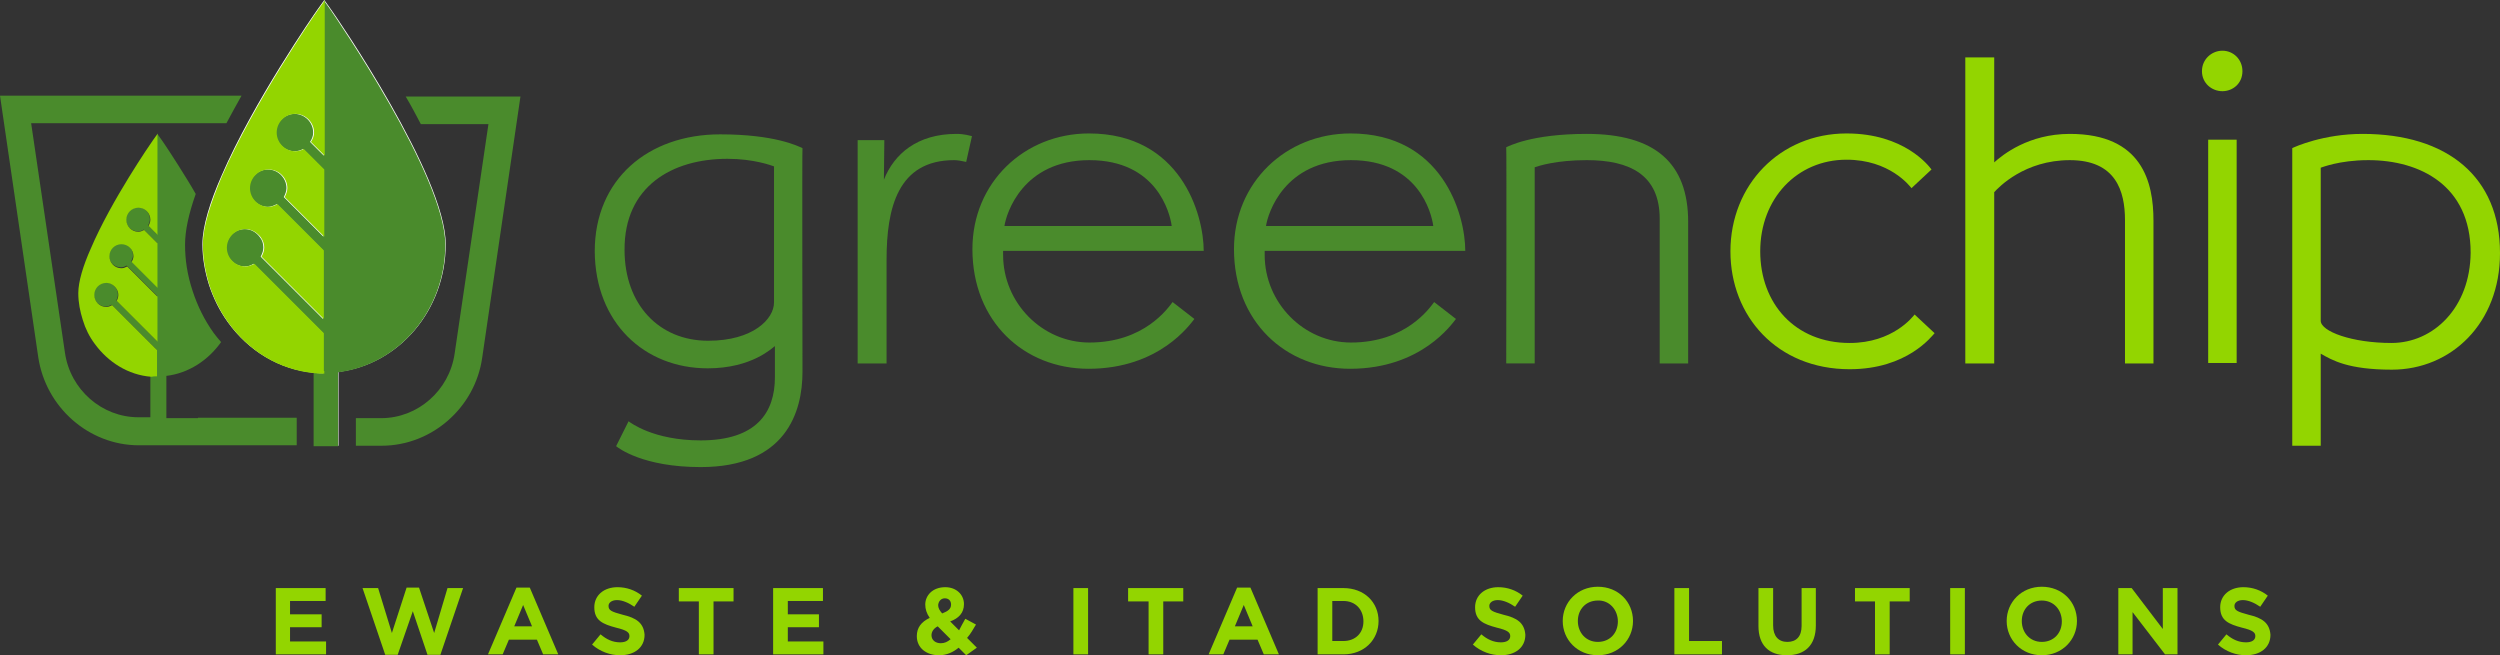 <?xml version="1.0" encoding="UTF-8" standalone="no"?>
<svg
   xmlns:dc="http://purl.org/dc/elements/1.1/"
   xmlns:cc="http://creativecommons.org/ns#"
   xmlns:rdf="http://www.w3.org/1999/02/22-rdf-syntax-ns#"
   xmlns:svg="http://www.w3.org/2000/svg"
   xmlns="http://www.w3.org/2000/svg"
   height="147.3"
   width="562"
   xml:space="preserve"
   viewBox="0 0 562 147.3"
   y="0px"
   x="0px"
   id="Full_Logo"
   version="1.0"><rect x="0" y="0" width="562" height="147.3" fill="#333333" stroke="none"/><defs
   id="defs103" />
<style
   id="style2"
   type="text/css">
	.st0{fill:none;}
	.st1{fill:#93D500;}
	.st2{fill:#4A8B2C;}
	.st3{fill:#FFFFFF;}
</style>
<g
   transform="translate(-115,-232.3)"
   id="g98">
	<path
   style="fill:none"
   id="path4"
   d="m 418.7,268.3 c -15,0 -18.7,12 -19.1,14.8 h 37.6 c -0.3,-3 -3.3,-14.8 -18.5,-14.8 z"
   class="st0" />
	<path
   style="fill:none"
   id="path6"
   d="m 474.2,367.2 c -2.6,0 -4.5,2.1 -4.5,4.6 v 0 c 0,2.6 1.9,4.7 4.5,4.7 2.6,0 4.5,-2.1 4.5,-4.6 v 0 c 0,-2.5 -1.9,-4.7 -4.5,-4.7 z"
   class="st0" />
	<path
   style="fill:none"
   id="path8"
   d="m 417,367.4 h -2.5 v 9 h 2.5 c 2.7,0 4.5,-1.8 4.5,-4.4 v 0 c 0,-2.7 -1.8,-4.6 -4.5,-4.6 z"
   class="st0" />
	<path
   style="fill:none"
   id="path10"
   d="m 328.9,368.2 c 0,-0.9 -0.6,-1.4 -1.4,-1.4 -0.9,0 -1.4,0.6 -1.4,1.5 0,0.7 0.3,1.2 0.9,1.9 1.2,-0.5 1.9,-1.1 1.9,-2 z"
   class="st0" />
	<polygon
   style="fill:none"
   id="polygon12"
   points="232.5,368.3 230.6,373.1 234.5,373.1 "
   class="st0" />
	<path
   style="fill:none"
   id="path14"
   d="m 324.4,375.1 c 0,1.1 0.9,1.8 2.1,1.8 0.7,0 1.5,-0.3 2.1,-0.9 l -2.9,-2.9 c -0.8,0.6 -1.3,1.3 -1.3,2 z"
   class="st0" />
	<path
   style="fill:none"
   id="path16"
   d="m 359.9,268.3 c -15,0 -18.7,12 -19.1,14.8 h 37.6 c -0.4,-3 -3.4,-14.8 -18.5,-14.8 z"
   class="st0" />
	<polygon
   style="fill:none"
   id="polygon18"
   points="394.5,368.3 392.6,373.1 396.5,373.1 "
   class="st0" />
	<path
   style="fill:none"
   id="path20"
   d="m 574,367.2 c -2.6,0 -4.5,2.1 -4.5,4.6 v 0 c 0,2.6 1.9,4.7 4.5,4.7 2.6,0 4.5,-2.1 4.5,-4.6 v 0 c 0,-2.5 -1.9,-4.7 -4.5,-4.7 z"
   class="st0" />
	<path
   style="fill:none"
   id="path22"
   d="m 647.4,268.3 c -6.6,0 -10.6,1.7 -10.7,1.7 v 1.8 32.5 c 0,2.4 7,5 15.9,5 9.5,0 17.7,-7.9 17.7,-20.3 0,-15 -11.3,-20.7 -22.9,-20.7 z"
   class="st0" />
	<path
   style="fill:none"
   id="path24"
   d="m 274.1,309 c 10.2,0 14.8,-4.9 14.8,-8.6 v -30.6 c -0.6,-0.3 -4.5,-1.7 -10.5,-1.7 -12.4,0 -23.2,6.2 -23.2,20.6 0.1,12.1 7.8,20.3 18.9,20.3 z"
   class="st0" />
	<polygon
   style="fill:#93d500"
   id="polygon26"
   points="187.3,370.4 180.2,370.4 180.2,367.4 188.2,367.4 188.2,364.5 177,364.5 177,379.4 188.3,379.4 188.3,376.5 180.2,376.5 180.2,373.3 187.3,373.3 "
   class="st1" />
	<polygon
   style="fill:#93d500"
   id="polygon28"
   points="206.4,364.4 203.1,374.6 200,364.5 196.5,364.5 201.6,379.5 204.4,379.5 207.8,369.7 211.1,379.5 214,379.5 219.1,364.5 215.6,364.5 212.6,374.6 209.2,364.4 "
   class="st1" />
	<path
   style="fill:#93d500"
   id="path30"
   d="m 231.1,364.4 -6.4,15 h 3.3 l 1.4,-3.3 h 6.3 l 1.4,3.3 h 3.4 l -6.4,-15 z m -0.5,8.7 2,-4.8 2,4.8 z"
   class="st1" />
	<path
   style="fill:#93d500"
   id="path32"
   d="m 255,370.5 c -2.6,-0.7 -3.2,-1 -3.2,-2 v 0 c 0,-0.7 0.7,-1.3 1.9,-1.3 1.2,0 2.6,0.6 3.9,1.5 l 1.7,-2.5 c -1.5,-1.2 -3.4,-1.9 -5.5,-1.9 -3,0 -5.2,1.8 -5.2,4.5 v 0 c 0,3 1.9,3.8 4.9,4.6 2.5,0.6 3,1.1 3,1.9 v 0 c 0,0.9 -0.8,1.4 -2.1,1.4 -1.7,0 -3.1,-0.7 -4.4,-1.8 l -1.9,2.3 c 1.8,1.6 4.1,2.4 6.3,2.4 3.2,0 5.5,-1.7 5.5,-4.6 v 0 c -0.2,-2.7 -1.9,-3.8 -4.9,-4.5 z"
   class="st1" />
	<polygon
   style="fill:#93d500"
   id="polygon34"
   points="272.1,379.4 275.4,379.4 275.4,367.5 279.9,367.5 279.9,364.5 267.6,364.5 267.6,367.5 272.1,367.5 "
   class="st1" />
	<polygon
   style="fill:#93d500"
   id="polygon36"
   points="299.1,370.4 292.1,370.4 292.1,367.4 300,367.4 300,364.5 288.8,364.5 288.8,379.4 300.1,379.4 300.1,376.5 292.1,376.5 292.1,373.3 299.1,373.3 "
   class="st1" />
	<path
   style="fill:#93d500"
   id="path38"
   d="m 334.4,372.7 -2.4,-1.3 c -0.5,0.9 -1,1.8 -1.4,2.6 l -2,-2 c 1.9,-0.7 3.1,-1.9 3.1,-3.9 0,-2.1 -1.7,-3.8 -4.2,-3.8 -2.9,0 -4.5,1.9 -4.5,3.9 0,1 0.3,2 1,3 -1.9,0.9 -2.9,2.2 -2.9,4.1 0,2.7 2.2,4.3 5,4.3 1.7,0 3.2,-0.7 4.4,-1.7 l 1.7,1.7 2.4,-1.7 -2.2,-2.2 c 0.8,-0.9 1.4,-2 2,-3 z m -7,-5.9 c 0.8,0 1.4,0.5 1.4,1.4 0,1 -0.7,1.5 -2,2 -0.6,-0.7 -0.9,-1.2 -0.9,-1.9 0.1,-0.9 0.7,-1.5 1.5,-1.5 z m -0.9,10.1 c -1.2,0 -2.1,-0.7 -2.1,-1.8 0,-0.7 0.4,-1.5 1.4,-2 l 2.9,2.9 c -0.7,0.6 -1.4,0.9 -2.2,0.9 z"
   class="st1" />
	<rect
   style="fill:#93d500"
   id="rect40"
   height="14.9"
   width="3.3"
   class="st1"
   y="364.5"
   x="356.3" />
	<polygon
   style="fill:#93d500"
   id="polygon42"
   points="373.2,379.4 376.5,379.4 376.5,367.5 381,367.5 381,364.5 368.6,364.5 368.6,367.5 373.2,367.5 "
   class="st1" />
	<path
   style="fill:#93d500"
   id="path44"
   d="m 393.1,364.4 -6.4,15 h 3.3 l 1.4,-3.3 h 6.3 l 1.4,3.3 h 3.4 l -6.4,-15 z m -0.5,8.7 2,-4.8 2,4.8 z"
   class="st1" />
	<path
   style="fill:#93d500"
   id="path46"
   d="m 417,364.5 h -5.8 v 14.9 h 5.8 c 4.7,0 7.9,-3.3 7.9,-7.5 v 0 c 0,-4.2 -3.2,-7.4 -7.9,-7.4 z m 4.5,7.5 c 0,2.6 -1.8,4.4 -4.5,4.4 h -2.5 v -9 h 2.5 c 2.7,0 4.5,1.9 4.5,4.6 z"
   class="st1" />
	<path
   style="fill:#93d500"
   id="path48"
   d="m 453,370.5 c -2.6,-0.7 -3.2,-1 -3.2,-2 v 0 c 0,-0.7 0.7,-1.3 1.9,-1.3 1.2,0 2.6,0.6 3.9,1.5 l 1.7,-2.5 c -1.5,-1.2 -3.4,-1.9 -5.5,-1.9 -3,0 -5.2,1.8 -5.2,4.5 v 0 c 0,3 1.9,3.8 4.9,4.6 2.5,0.6 3,1.1 3,1.9 v 0 c 0,0.9 -0.8,1.4 -2.1,1.4 -1.7,0 -3.1,-0.7 -4.4,-1.8 l -1.9,2.3 c 1.8,1.6 4.1,2.4 6.3,2.4 3.2,0 5.5,-1.7 5.5,-4.6 v 0 c -0.2,-2.7 -1.9,-3.8 -4.9,-4.5 z"
   class="st1" />
	<path
   style="fill:#93d500"
   id="path50"
   d="m 474.2,364.2 c -4.6,0 -7.9,3.5 -7.9,7.7 v 0 c 0,4.2 3.3,7.7 7.9,7.7 4.6,0 7.9,-3.5 7.9,-7.7 v 0 c 0,-4.3 -3.3,-7.7 -7.9,-7.7 z m 4.5,7.8 c 0,2.6 -1.8,4.6 -4.5,4.6 -2.7,0 -4.5,-2.1 -4.5,-4.7 v 0 c 0,-2.6 1.8,-4.6 4.5,-4.6 2.6,-0.1 4.5,2.1 4.5,4.7 z"
   class="st1" />
	<polygon
   style="fill:#93d500"
   id="polygon52"
   points="491.4,379.4 502.1,379.4 502.1,376.4 494.7,376.4 494.7,364.5 491.4,364.5 "
   class="st1" />
	<path
   style="fill:#93d500"
   id="path54"
   d="m 520,373 c 0,2.4 -1.2,3.6 -3.2,3.6 -2,0 -3.2,-1.3 -3.2,-3.7 v -8.4 h -3.3 v 8.5 c 0,4.4 2.4,6.6 6.4,6.6 4,0 6.5,-2.2 6.5,-6.7 v -8.4 H 520 Z"
   class="st1" />
	<polygon
   style="fill:#93d500"
   id="polygon56"
   points="536.5,379.4 539.8,379.4 539.8,367.5 544.3,367.5 544.3,364.5 532,364.5 532,367.5 536.5,367.5 "
   class="st1" />
	<rect
   style="fill:#93d500"
   id="rect58"
   height="14.9"
   width="3.3"
   class="st1"
   y="364.5"
   x="553.4" />
	<path
   style="fill:#93d500"
   id="path60"
   d="m 574,364.2 c -4.6,0 -7.9,3.5 -7.9,7.7 v 0 c 0,4.2 3.3,7.7 7.9,7.7 4.6,0 7.9,-3.5 7.9,-7.7 v 0 c 0,-4.3 -3.3,-7.7 -7.9,-7.7 z m 4.5,7.8 c 0,2.6 -1.8,4.6 -4.5,4.6 -2.7,0 -4.5,-2.1 -4.5,-4.7 v 0 c 0,-2.6 1.8,-4.6 4.5,-4.6 2.7,0 4.5,2.1 4.5,4.7 z"
   class="st1" />
	<polygon
   style="fill:#93d500"
   id="polygon62"
   points="591.2,364.5 591.2,379.4 594.4,379.4 594.4,369.9 601.7,379.4 604.5,379.4 604.5,364.5 601.2,364.5 601.2,373.7 594.2,364.5 "
   class="st1" />
	<path
   style="fill:#93d500"
   id="path64"
   d="m 620.5,370.5 c -2.6,-0.7 -3.2,-1 -3.2,-2 v 0 c 0,-0.7 0.7,-1.3 1.9,-1.3 1.2,0 2.6,0.6 3.9,1.5 l 1.7,-2.5 c -1.5,-1.2 -3.4,-1.9 -5.5,-1.9 -3,0 -5.2,1.8 -5.2,4.5 v 0 c 0,3 1.9,3.8 4.9,4.6 2.5,0.6 3,1.1 3,1.9 v 0 c 0,0.9 -0.8,1.4 -2.1,1.4 -1.7,0 -3.1,-0.7 -4.4,-1.8 l -1.9,2.3 c 1.8,1.6 4.1,2.4 6.3,2.4 3.2,0 5.5,-1.7 5.5,-4.6 v 0 c -0.2,-2.7 -1.9,-3.8 -4.9,-4.5 z"
   class="st1" />
	<path
   style="fill:#4a8b2c"
   id="path66"
   d="m 274.1,315.1 c 10,0 14.6,-4.7 15.1,-5 v 7 c 0,7.9 -4.1,14.2 -16.7,14.2 -10.6,0 -15.8,-4 -16.2,-4.3 l -2.8,5.6 c 0.5,0.4 6,4.7 19,4.7 19.2,0 22.9,-12.4 22.9,-21.4 0,0 -0.1,-50.4 0,-50.3 -1.1,-0.5 -6.3,-3.1 -18.5,-3.1 -16.2,0 -28.2,10.1 -28.2,26.3 0.1,16 11.1,26.3 25.4,26.3 z m 4.4,-47.1 c 6,0 9.9,1.5 10.5,1.7 v 30.6 c 0,3.7 -4.7,8.6 -14.8,8.6 -11.1,0 -18.8,-8.2 -18.8,-20.4 -0.1,-14.3 10.7,-20.5 23.1,-20.5 z"
   class="st2" />
	<path
   style="fill:#4a8b2c"
   id="path68"
   d="m 332.2,268.7 1.3,-5.8 c -0.5,-0.1 -1.7,-0.5 -3.5,-0.5 -8.8,0 -14,4.5 -16.3,10.3 l 0.1,-8.9 h -6 V 314 h 6.5 v -23.3 c 0,-11.6 2.5,-22.4 15.2,-22.4 0.8,0 1.8,0.2 2.7,0.4 z"
   class="st2" />
	<path
   style="fill:#4a8b2c"
   id="path70"
   d="m 385.6,288.8 c 0,-8.5 -5.3,-26.5 -25.8,-26.5 -14.5,0 -26.2,11 -26.2,26 0,16.3 11.6,26.9 26.1,26.9 16,0 22.9,-10.1 23.8,-11.2 l -4.9,-3.8 c -1,1.3 -6.3,9.1 -18.7,9.1 -10.6,0 -19.4,-8.9 -19.4,-19.7 0,-0.3 0,-0.6 0,-0.9 h 45.1 z m -25.7,-20.5 c 15.1,0 18.1,11.8 18.5,14.8 h -37.6 c 0.4,-2.8 4.1,-14.8 19.1,-14.8 z"
   class="st2" />
	<path
   style="fill:#4a8b2c"
   id="path72"
   d="m 444.4,288.8 c 0,-8.5 -5.3,-26.5 -25.8,-26.5 -14.5,0 -26.2,11 -26.2,26 0,16.3 11.6,26.9 26.1,26.9 16,0 22.9,-10.1 23.8,-11.2 l -4.9,-3.8 c -1,1.3 -6.3,9.1 -18.7,9.1 -10.6,0 -19.4,-8.9 -19.4,-19.7 0,-0.3 0,-0.6 0,-0.9 h 45.1 z m -25.7,-20.5 c 15.1,0 18.1,11.8 18.5,14.8 h -37.6 c 0.4,-2.8 4.1,-14.8 19.1,-14.8 z"
   class="st2" />
	<path
   style="fill:#4a8b2c"
   id="path74"
   d="m 494.5,314 v -31.8 c 0,-13.3 -7.5,-19.8 -22.8,-19.8 -12.5,0 -17.6,2.8 -18.1,3 0.1,0.2 0,48.6 0,48.6 h 6.4 v -44.1 c 0.9,-0.3 4.8,-1.6 11.7,-1.6 9.7,0 16.4,3.3 16.4,13.2 V 314 Z"
   class="st2" />
	<path
   style="fill:#93d500"
   id="path76"
   d="m 530.8,309.4 c -12.3,0 -20.1,-8.9 -20.1,-20.6 0,-11.9 8.3,-20.6 19.4,-20.6 9.7,0 14.2,5.9 14.6,6.4 l 4.5,-4.2 c -0.6,-0.8 -6.1,-8.1 -19.1,-8.1 -15,0 -26.1,11.6 -26.1,26.5 0,14.6 10.5,26.5 26.8,26.5 13,0 18.5,-7.5 19.1,-8.1 l -4.5,-4.2 c -0.4,0.5 -4.9,6.4 -14.6,6.4 z"
   class="st1" />
	<path
   style="fill:#93d500"
   id="path78"
   d="m 592.7,314 h 6.4 v -32.1 c 0,-8.6 -2.5,-19.5 -18.8,-19.5 -9.3,0 -15.1,4.7 -17,6.4 v -23.6 h -6.5 V 314 h 6.5 v -38.5 c 1,-1.1 6.8,-7.2 17,-7.2 10.3,0 12.4,6.9 12.4,13.5 z"
   class="st1" />
	<path
   style="fill:#93d500"
   id="path80"
   d="m 614.6,252.8 c 2.3,0 4.5,-1.7 4.5,-4.5 0,-2.6 -2,-4.6 -4.5,-4.6 -2.4,0 -4.6,1.9 -4.6,4.6 0,2.7 2.2,4.5 4.6,4.5 z"
   class="st1" />
	<rect
   style="fill:#93d500"
   id="rect82"
   height="50.2"
   width="6.4"
   class="st1"
   y="263.7"
   x="611.4" />
	<path
   style="fill:#93d500"
   id="path84"
   d="m 646.1,262.4 c -8.8,0 -15.2,2.9 -15.8,3.2 0,0 0,66.9 0,66.9 h 6.4 v -20.7 c 2.6,1.5 6.2,3.6 16,3.6 13.3,0 24.3,-10.4 24.3,-26.2 0,-17.1 -11.8,-26.8 -30.9,-26.8 z m 6.5,47 c -8.9,0 -15.9,-2.6 -15.9,-5 V 271.9 270 c 0.1,0 4.1,-1.7 10.7,-1.7 11.6,0 23,5.7 23,20.8 -0.1,12.3 -8.3,20.3 -17.8,20.3 z"
   class="st1" />
	<path
   style="fill:#4a8b2c"
   id="path86"
   d="m 159.5,326.3 h -7.1 v -9.5 c 5,-0.6 9.4,-3.5 12.3,-7.6 -0.6,-0.7 -1.2,-1.4 -1.7,-2.1 -2,-2.8 -3.6,-6 -4.7,-9.4 -1.2,-3.6 -1.7,-7 -1.7,-10.4 0,-3.1 0.8,-6.9 2.4,-11.4 -0.6,-1.1 -1.3,-2.2 -1.9,-3.2 -3,-4.9 -5.5,-8.6 -5.8,-9 l -1,-1.4 v 0.7 1.4 0.2 1.6 18.8 l -2,-2 c 0.2,-0.4 0.4,-0.9 0.4,-1.4 0,-1.5 -1.2,-2.7 -2.7,-2.7 -1.5,0 -2.7,1.2 -2.7,2.7 0,1.5 1.2,2.7 2.7,2.7 0.5,0 0.9,-0.1 1.3,-0.4 l 3,3 v 9.9 l -5.8,-5.8 c 0.2,-0.4 0.4,-0.8 0.4,-1.3 0,-1.5 -1.2,-2.7 -2.7,-2.7 -1.5,0 -2.7,1.2 -2.7,2.7 0,1.5 1.2,2.7 2.7,2.7 0.5,0 0.9,-0.2 1.3,-0.4 l 6.8,6.8 V 309 l -9.1,-9.1 -0.1,-0.1 c 0,0 0.1,-0.1 0.1,-0.1 0.2,-0.4 0.3,-0.8 0.3,-1.2 0,-0.6 -0.2,-1.1 -0.5,-1.5 -0.5,-0.7 -1.3,-1.2 -2.2,-1.2 -1.5,0 -2.7,1.2 -2.7,2.7 0,1.5 1.2,2.7 2.7,2.7 0.5,0 0.9,-0.2 1.3,-0.4 l 0.9,0.9 9.2,9.2 v 3.8 0.9 0 0.9 0.3 c -0.5,0 -0.9,0 -1.4,-0.1 v 9.4 h -1.4 -1.3 c -8.2,0 -15.3,-6.2 -16.5,-14.5 L 122,260 h 20.7 20.6 2.6 c 1.1,-2.1 2.3,-4.2 3.4,-6.2 h -10 -12.6 -31.7 l 8.6,58.8 c 1.7,11.3 11.4,19.8 22.6,19.8 h 35.5 v -6.2 h -22.2 z"
   class="st2" />
	<path
   style="fill:#4a8b2c"
   id="path88"
   d="m 206.2,254 c 1.2,2 2.3,4.1 3.4,6.2 h 15.2 l -7.6,51.6 c -1.2,8.3 -8.3,14.5 -16.5,14.5 H 195 v 6.2 h 5.8 c 11.2,0 21,-8.5 22.6,-19.8 L 232,254 Z"
   class="st2" />
	<path
   style="fill:#93d500"
   id="path90"
   d="m 150.3,316.9 v -0.3 -0.9 0 -0.9 -3.8 l -9.2,-9.2 -0.9,-0.9 c -0.4,0.2 -0.8,0.4 -1.3,0.4 -1.5,0 -2.7,-1.2 -2.7,-2.7 0,-1.5 1.2,-2.7 2.7,-2.7 0.9,0 1.7,0.5 2.2,1.2 0.3,0.4 0.5,0.9 0.5,1.5 0,0.4 -0.1,0.8 -0.3,1.2 0,0 -0.1,0.1 -0.1,0.1 l 0.1,0.1 9.1,9.1 V 299 l -6.8,-6.8 c -0.4,0.2 -0.8,0.4 -1.3,0.4 -1.5,0 -2.7,-1.2 -2.7,-2.7 0,-1.5 1.2,-2.7 2.7,-2.7 1.5,0 2.7,1.2 2.7,2.7 0,0.5 -0.2,0.9 -0.4,1.3 l 5.8,5.8 v -10 l -3,-3 c -0.4,0.2 -0.8,0.4 -1.3,0.4 -1.5,0 -2.7,-1.2 -2.7,-2.7 0,-1.5 1.2,-2.7 2.7,-2.7 1.5,0 2.7,1.2 2.7,2.7 0,0.5 -0.2,1 -0.4,1.4 l 2,2 v -18.8 -1.6 -0.2 -1.4 -0.7 l -1,1.4 c -0.5,0.7 -9.4,13.6 -14,24.4 -1.7,3.8 -2.8,7.4 -2.8,10 0,2.1 0.4,4.1 1,6 0.6,2 1.5,3.8 2.7,5.4 3,4.1 7.5,7 12.7,7.4 0.4,-0.1 0.8,-0.1 1.3,-0.1 z"
   class="st1" />
	<path
   style="fill:#ffffff"
   id="path92"
   d="m 185.7,316.1 c -8,-0.7 -14.9,-5 -19.5,-11.4 -1.8,-2.5 -3.2,-5.3 -4.2,-8.3 -0.9,-2.9 -1.5,-5.9 -1.5,-9.2 0,-4 1.7,-9.5 4.3,-15.4 7.1,-16.5 20.8,-36.3 21.6,-37.4 l 1.5,-2.1 1.5,2.1 c 1.1,1.5 25.8,37.4 25.8,52.8 0,14.8 -10.5,27 -24.1,28.7 v 16.6 h -5.3 v -16.4 z"
   class="st3" />
	<path
   style="fill:#4a8b2c"
   id="path94"
   d="M 191,332.5 V 316 c 13.6,-1.7 24.1,-13.9 24.1,-28.7 0,-15.4 -24.8,-51.3 -25.8,-52.8 l -1.5,-2.1 v 1 2.2 0.3 2.5 28.9 l -3.1,-3.1 c 0.4,-0.6 0.7,-1.3 0.7,-2.1 0,-2.3 -1.9,-4.2 -4.2,-4.2 -2.3,0 -4.2,1.9 -4.2,4.2 0,2.3 1.9,4.2 4.2,4.2 0.7,0 1.4,-0.2 1.9,-0.5 l 4.6,4.6 v 15.1 l -8.9,-8.9 c 0.3,-0.6 0.6,-1.3 0.6,-2 0,-2.3 -1.9,-4.2 -4.2,-4.2 -2.3,0 -4.2,1.9 -4.2,4.2 0,2.3 1.9,4.2 4.2,4.2 0.7,0 1.4,-0.3 2,-0.6 l 10.4,10.4 V 304 l -13.9,-13.9 -0.1,-0.1 c 0,-0.1 0.1,-0.1 0.1,-0.2 0.3,-0.6 0.5,-1.2 0.5,-1.9 0,-0.9 -0.3,-1.7 -0.8,-2.3 -0.8,-1.1 -2,-1.8 -3.4,-1.8 -2.3,0 -4.2,1.9 -4.2,4.2 0,2.3 1.9,4.2 4.2,4.2 0.7,0 1.4,-0.2 2,-0.6 l 1.4,1.4 14.2,14.2 v 5.8 1.4 0 1.3 0.5 c -0.7,0 -1.4,0 -2.1,-0.1 v 16.5 h 5.5 z"
   class="st2" />
	<path
   style="fill:#93d500"
   id="path96"
   d="m 187.8,315.7 v -1.3 0 -1.4 -5.8 l -14.2,-14.2 -1.4,-1.4 c -0.6,0.3 -1.3,0.6 -2,0.6 -2.3,0 -4.2,-1.9 -4.2,-4.2 0,-2.3 1.9,-4.2 4.2,-4.2 1.4,0 2.6,0.8 3.4,1.8 0.5,0.7 0.8,1.5 0.8,2.3 0,0.7 -0.2,1.3 -0.5,1.9 0,0.1 -0.1,0.1 -0.1,0.2 l 0.1,0.1 13.9,13.9 v -15.4 l -10.4,-10.4 c -0.6,0.3 -1.3,0.6 -2,0.6 -2.3,0 -4.2,-1.9 -4.2,-4.2 0,-2.3 1.9,-4.2 4.2,-4.2 2.3,0 4.2,1.9 4.2,4.2 0,0.7 -0.3,1.4 -0.6,2 l 8.9,8.9 v -15.1 l -4.6,-4.6 c -0.6,0.3 -1.2,0.5 -1.9,0.5 -2.3,0 -4.2,-1.9 -4.2,-4.2 0,-2.3 1.9,-4.2 4.2,-4.2 2.3,0 4.2,1.9 4.2,4.2 0,0.8 -0.3,1.5 -0.7,2.1 l 3.1,3.1 v -28.9 -2.5 -0.3 -2.2 -1 l -1.5,2.1 c -0.8,1.1 -14.4,20.9 -21.6,37.4 -2.5,5.9 -4.3,11.3 -4.3,15.4 0,3.2 0.6,6.3 1.5,9.2 1,3 2.4,5.8 4.2,8.3 4.6,6.4 11.5,10.7 19.5,11.4 0.7,0.1 1.4,0.1 2.1,0.1 v -0.6 z"
   class="st1" />
</g>
</svg>